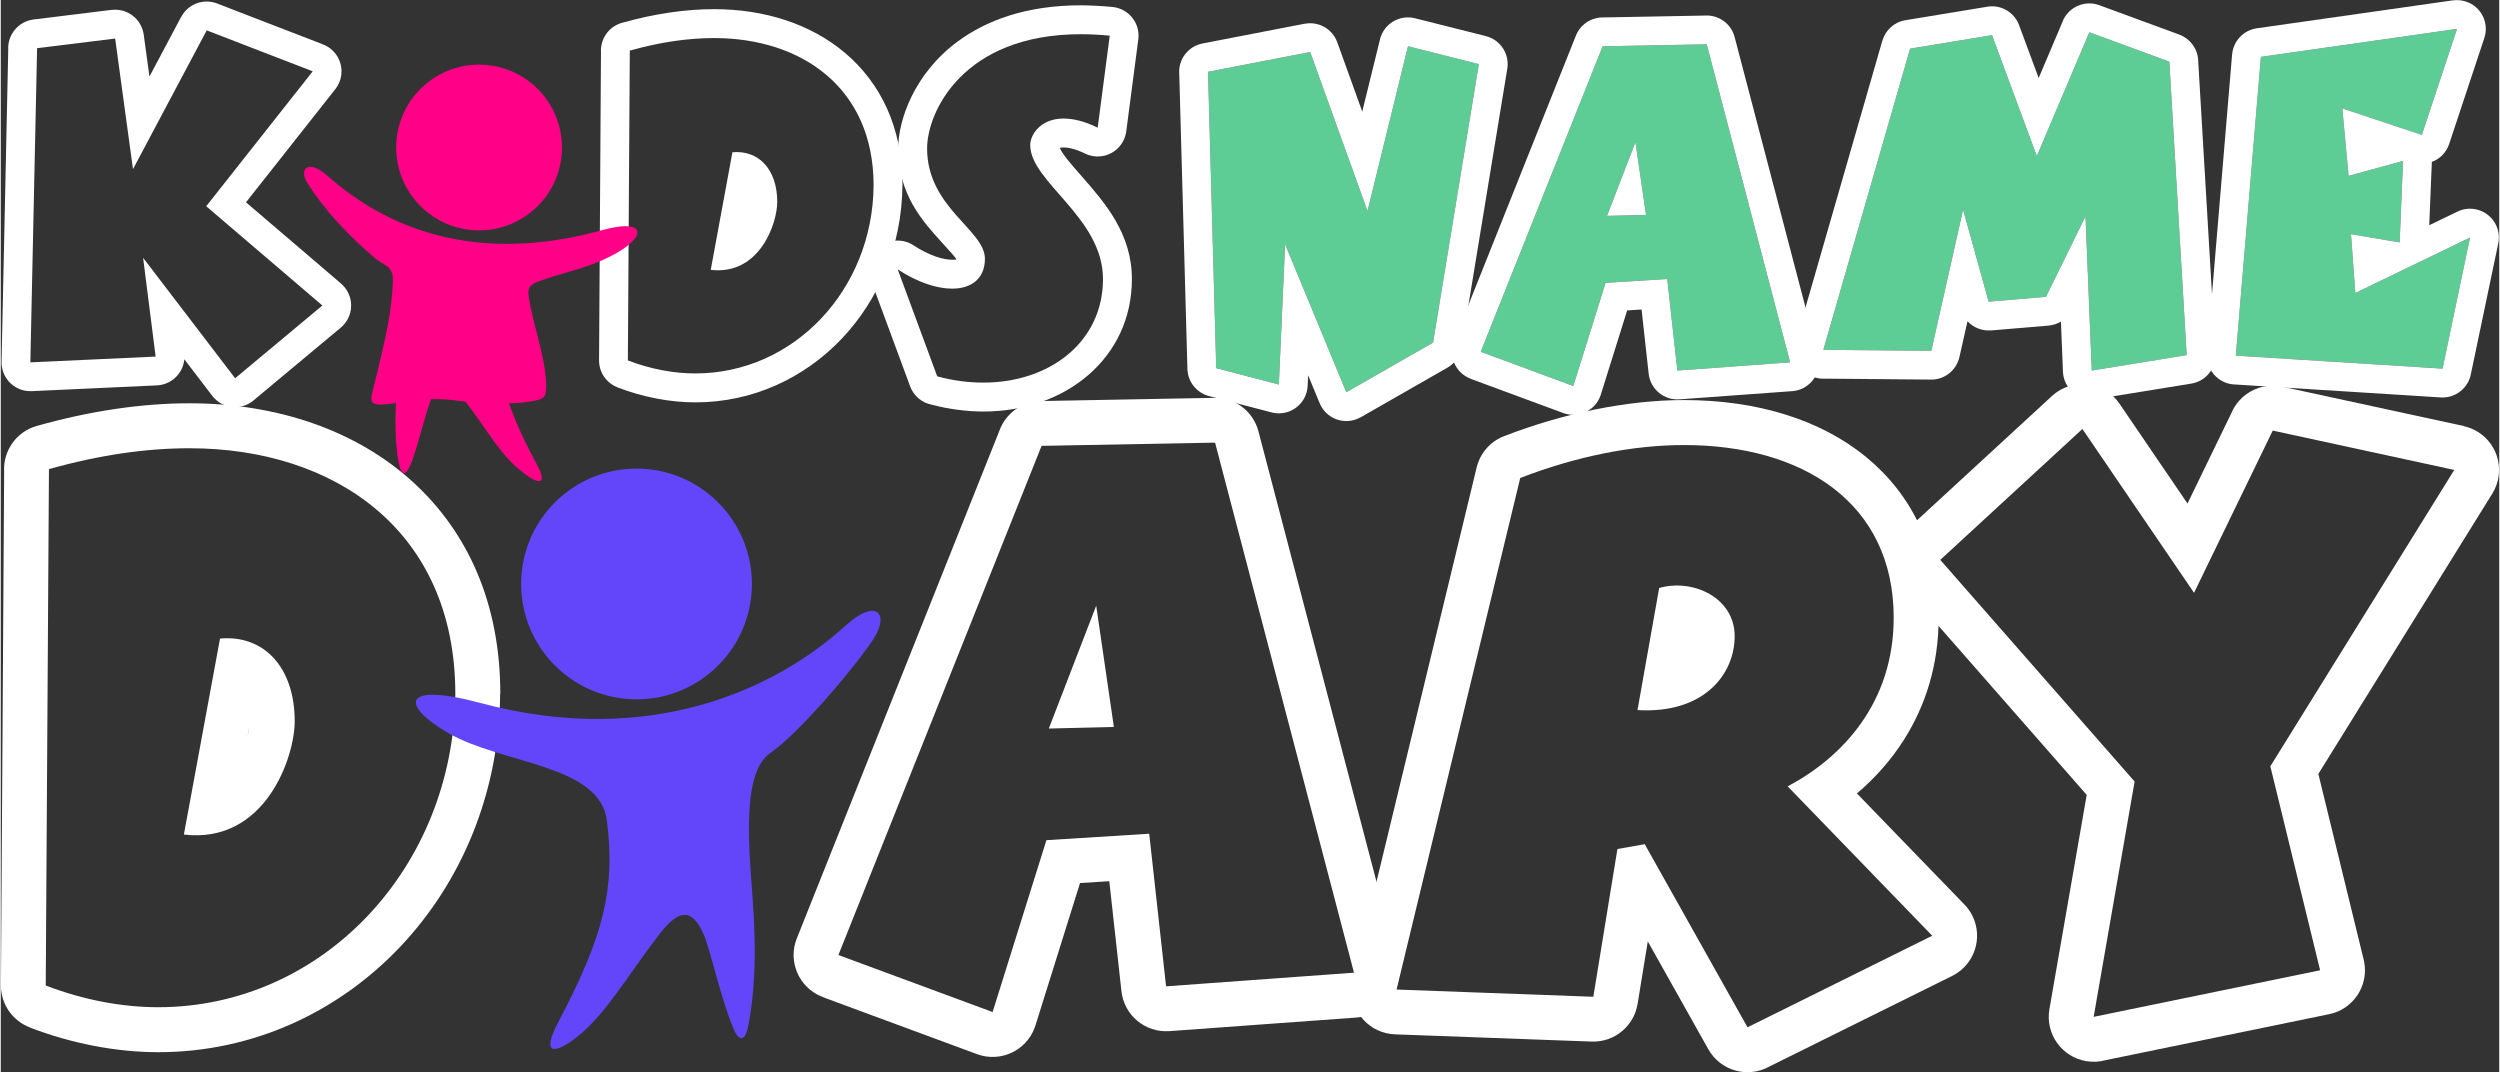 <?xml version="1.0" encoding="UTF-8"?>
<!DOCTYPE svg PUBLIC "-//W3C//DTD SVG 1.1//EN" "http://www.w3.org/Graphics/SVG/1.1/DTD/svg11.dtd">
<svg xmlns="http://www.w3.org/2000/svg" xml:space="preserve" width="1280" height="549" version="1.1" style="shape-rendering:geometricPrecision; text-rendering:geometricPrecision; image-rendering:optimizeQuality; fill-rule:evenodd; clip-rule:evenodd"
viewBox="0 0 3335.32 1431.42"
 xmlns:xlink="http://www.w3.org/1999/xlink"
 xmlns:xodm="http://www.corel.com/coreldraw/odm/2003">
 <rect x="0" y="0" width="3335.32" height="1431.42" fill="#333333" stroke="none"/>
 <defs>
  <style type="text/css">
   <![CDATA[
    .fil2 {fill:#6346FA}
    .fil3 {fill:#FF0087}
    .fil0 {fill:white}
    .fil1 {fill:#5DCC95;fill-rule:nonzero}
   ]]>
  </style>
 </defs>
 <g id="Layer_x0020_1">
  <g>
   <path class="fil0" d="M206.74 476.02l-16.73 -131.87 122.87 160.81 116.43 -97.13 -155.03 -132.51 142.16 -180.12 -141.52 -54.67 -98.42 185.26 -23.8 -174.33 -104.2 12.87 -9.01 419.41 167.25 -7.72zm75.53 52.31l-37.22 -48.71c-1.75,18.86 -17.2,34 -36.65,34.84l-167.25 7.72 0 -0.03c-0.8,0.03 -1.6,0.05 -2.41,0.03 -21.24,-0.42 -38.11,-17.97 -37.69,-39.2l8.94 -416.38c-1.21,-20.19 13.49,-38.08 33.83,-40.57l104.21 -12.86 0.01 0.09c20.89,-2.55 40,12.17 42.81,33.08l7.63 55.86 42.37 -79.76 0.1 0.05c8.99,-16.99 29.47,-24.95 47.84,-17.85l141.52 54.68 -0.01 0.03c3.5,1.36 6.86,3.25 9.96,5.7 16.66,13.16 19.49,37.32 6.33,53.98l-119.21 151.04 126.95 108.51 -0.03 0.05c1.62,1.39 3.15,2.93 4.56,4.63 13.57,16.32 11.34,40.55 -4.98,54.12l-114.54 95.55c-0.97,0.93 -2,1.81 -3.1,2.64 -16.9,12.91 -41.06,9.66 -53.97,-7.24z"/>
  </g>
  <g>
   <path id="1" class="fil0" d="M837.14 481.16c30.23,11.58 61.11,17.37 90.05,17.37 131.23,0 236.72,-111.28 238.01,-250.87 0,-131.23 -97.13,-196.84 -212.92,-196.84 -34.09,0 -71.4,5.15 -112.57,16.73l-2.57 413.61zm110.64 -120.93l28.94 -156.96c34.74,-3.21 59.83,22.52 59.83,66.26 0,28.95 -23.8,98.42 -88.77,90.7zm-72.7 171.74c-17.34,-3.35 -34.69,-8.27 -51.66,-14.77l0.03 -0.1c-14.52,-5.54 -24.82,-19.62 -24.76,-36.09l2.56 -411.23c-1.05,-17.69 10.29,-34.34 28.06,-39.32 22.23,-6.25 43.51,-10.79 63.91,-13.76 20.84,-3.04 40.49,-4.48 59.06,-4.48 66.73,0 128.76,19.47 174.76,58.41 47.19,39.95 76.76,99.04 76.76,177.03l-0.16 0c0,0.1 0.01,0.2 0.01,0.3 -0.74,79.97 -31.46,151.97 -80.86,204.04 -50.02,52.72 -119.03,85.13 -195.6,85.13 -16.78,0 -34.28,-1.72 -52.11,-5.16z"/>
  </g>
  <g>
   <path id="2" class="fil0" d="M1462.43 7.71c6.75,0.34 13.95,0.87 21.59,1.6l0 0c0.45,0.04 0.9,0.09 1.35,0.15 21.07,2.75 35.92,22.05 33.17,43.12l-16.08 122.86 -0.03 0c-0.54,4.14 -1.77,8.27 -3.74,12.22 -9.49,18.98 -32.58,26.67 -51.56,17.18 -5.66,-2.83 -11.16,-4.86 -16.37,-6.26 -4.61,-1.23 -8.65,-1.74 -12.12,-1.74 -2.17,0 -3.77,0.21 -4.92,0.54 3.28,8.29 15.44,22.17 28.9,37.51 31.41,35.84 67.37,76.87 67.37,137.56 0,53.01 -22.1,96.91 -58.04,128.07 -36.02,31.23 -85.72,48.83 -140.09,48.83 -10.99,0 -22.76,-0.79 -35.37,-2.46 -10.96,-1.46 -22.15,-3.64 -33.57,-6.63 -12.87,-2.46 -24.16,-11.41 -28.99,-24.6l-52.75 -142.81 0.1 -0.03c-4.03,-11.04 -2.98,-23.77 3.97,-34.34 11.66,-17.73 35.49,-22.66 53.22,-11.01 9.98,6.58 19.9,11.51 29.33,14.85 8.35,2.95 15.88,4.4 22.25,4.4 3.66,0 5.86,-0.18 6.26,-0.54 0.7,-0.64 -1.11,0.46 -1.11,-0.74 0,-1.05 -8.42,-10.3 -18.33,-21.19 -26.56,-29.2 -58.86,-64.71 -58.86,-126.12 0,-37.17 20.9,-99.28 78.96,-142.42 37.9,-28.15 91.45,-48.63 164.83,-48.63 5.31,0 12.19,0.21 20.63,0.63zm17.97 39.89c-13.51,-1.28 -26.38,-1.93 -38.6,-1.93 -157.6,0 -205.2,104.21 -205.2,152.46 0,79.12 77.19,108.71 77.19,147.31 0,26.37 -18.01,39.88 -43.74,39.88 -20.58,0 -46.31,-8.37 -72.69,-25.73l52.75 142.8c21.23,5.79 41.81,8.36 61.75,8.36 88.13,0 159.53,-54.03 159.53,-138.3 0,-82.34 -97.13,-129.29 -97.13,-178.82 0,-13.51 13.51,-35.38 44.38,-35.38 12.23,0 27.66,3.21 45.68,12.22l16.08 -122.87z"/>
  </g>
  <g>
   <polygon id="3" class="fil1" points="1714.55,326.14 1796.24,523.62 1912.03,457.36 1973.14,85.56 1878.58,61.76 1824.54,281.75 1748,69.47 1611.62,95.85 1622.56,491.45 1706.18,513.33 "/>
   <path id="4" class="fil0" d="M1714.55 326.14l81.69 197.48 115.79 -66.26 61.11 -371.8 -94.56 -23.8 -54.04 219.99 -76.54 -212.28 -136.38 26.38 10.94 395.6 83.62 21.88 8.37 -187.19zm46.11 212.1l-15.41 -37.24 -0.62 13.98 -0.01 0c-0.11,2.65 -0.5,5.33 -1.2,8 -5.33,20.56 -26.32,32.91 -46.88,27.59l-83.63 -21.88 0 0c-16.17,-4.18 -28.31,-18.65 -28.79,-36.18l-10.88 -393.27c-1.74,-19.48 11.54,-37.48 31.15,-41.23l136.37 -26.38 0.02 0.09c18.29,-3.52 36.92,6.71 43.4,24.79l33.33 92.44 23.28 -94.78c0.12,-0.59 0.25,-1.17 0.4,-1.76 5.16,-20.65 26.09,-33.21 46.74,-28.04l94.56 23.8 -0.02 0.04c19.24,4.79 31.9,23.61 28.66,43.53l-60.75 369.61c-1.25,11.91 -8.01,23.08 -19.2,29.48l-115.79 66.26 -0.04 -0.08c-1.43,0.82 -2.93,1.55 -4.48,2.19 -19.66,8.07 -42.13,-1.31 -50.21,-20.96z"/>
  </g>
  <g>
   <path id="5" class="fil1" d="M2099.22 515.26l43.1 -137.66 82.33 -5.15 13.51 122.22 150.53 -10.93 -111.29 -424.56 -138.94 2.58 -162.75 407.82 123.51 45.68zm45.03 -227.08l37.95 -98.42 14.15 97.14 -52.1 1.28z"/>
   <path id="6" class="fil0" d="M2099.22 515.26l43.1 -137.66 82.33 -5.15 13.51 122.22 150.53 -10.93 -111.29 -424.56 -138.94 2.58 -162.75 407.82 123.51 45.68zm45.03 -227.08l37.95 -98.42 14.15 97.14 -52.1 1.28zm26.92 126.2l-34.95 111.63c-0.24,0.84 -0.51,1.68 -0.82,2.51 -7.33,19.99 -29.47,30.25 -49.45,22.92l-123.51 -45.67 0.04 -0.1c-0.32,-0.11 -0.63,-0.23 -0.94,-0.35 -19.73,-7.83 -29.39,-30.17 -21.56,-49.91l162.35 -406.83c5.3,-14.53 19.13,-25.01 35.52,-25.27l137.45 -2.54c17.92,-1.01 34.66,10.72 39.34,28.76l110.63 422.05c0.99,2.99 1.63,6.15 1.86,9.44 1.5,21.23 -14.5,39.66 -35.73,41.16l-150.52 10.94 -0.01 -0.02c-20.53,1.46 -38.73,-13.56 -41,-34.21l-9.48 -85.71 -19.22 1.2z"/>
  </g>
  <g>
   <polygon id="7" class="fil1" points="2433.07,467.01 2577.16,468.3 2619.62,279.82 2653.71,402.69 2730.26,396.25 2783.01,288.83 2791.37,494.67 2918.09,474.09 2894.93,82.34 2788.15,43.1 2718.04,208.42 2658.21,46.96 2548.86,64.97 "/>
   <path id="8" class="fil0" d="M2433.07 467.01l144.09 1.29 42.46 -188.48 34.09 122.87 76.55 -6.44 52.75 -107.42 8.36 205.84 126.72 -20.58 -23.16 -391.75 -106.78 -39.24 -70.11 165.32 -59.83 -161.46 -109.35 18.01 -115.79 402.04zm143.79 39.73l-141.05 -1.26c-4.36,0.31 -8.85,-0.12 -13.29,-1.38 -20.49,-5.83 -32.37,-27.16 -26.54,-47.64l115.79 -402.04 0.06 0.02c3.96,-13.91 15.63,-24.99 30.85,-27.46l107.36 -17.69c18.52,-4.03 37.65,6.11 44.36,24.4l26.1 70.46 31.22 -73.61c0.08,-0.24 0.16,-0.47 0.25,-0.71 7.32,-19.98 29.46,-30.24 49.45,-22.91l106.78 39.24 -0.01 0.02c13.95,5.12 24.26,18.12 25.19,33.9l23.16 391.75 -0.02 0c1.17,19.47 -12.58,37.05 -32.25,40.25l-126.72 20.59 0 -0.02c-1.53,0.25 -3.09,0.41 -4.68,0.47 -21.23,0.83 -39.12,-15.71 -39.95,-36.94l-2.72 -66.9c-4.94,2.99 -10.63,4.91 -16.78,5.42l-76.55 6.43 0 -0.09c-11.94,0.99 -23.48,-3.68 -31.38,-12.19l-10.79 47.89 -0.02 -0.01c-3.88,17.3 -19.38,30.16 -37.82,30.01z"/>
  </g>
  <g>
   <polygon id="9" class="fil1" points="2983.7,474.73 3259.66,492.1 3296.33,317.13 3143.23,391.11 3137.44,312.63 3202.41,323.56 3206.92,214.85 3134.23,234.79 3125.86,144.74 3232,180.12 3278.96,38.6 3017.15,75.91 "/>
   <path id="10" class="fil0" d="M2983.7 474.73l275.96 17.37 36.67 -174.97 -153.1 73.98 -5.79 -78.48 64.97 10.93 4.51 -108.71 -72.69 19.94 -8.37 -90.05 106.14 35.38 46.96 -141.52 -261.81 37.31 -33.45 398.82zm273.55 55.81l-273.92 -17.24c-0.93,-0.01 -1.86,-0.05 -2.79,-0.12 -21.23,-1.75 -37.03,-20.38 -35.28,-41.62l33.45 -398.82 0.04 0.01c1.43,-17.55 14.82,-32.4 32.98,-34.99l261.8 -37.31 0.02 0.1c5.69,-0.82 11.64,-0.36 17.47,1.56 20.15,6.66 31.09,28.4 24.43,48.55l-46.96 141.52c-3.81,11.53 -12.56,20.04 -23.12,23.96 -0.01,0.08 -0.01,0.15 -0.01,0.22l-3.49 84.32 37.72 -18.22 0.01 0c7.37,-3.56 15.93,-4.82 24.57,-3.02 20.81,4.33 34.18,24.71 29.85,45.53l-36.4 173.7c-3.29,19.14 -20.55,33.12 -40.37,31.87z"/>
  </g>
  <g>
   <path class="fil0" d="M60.04 1315.63c50.39,19.3 101.85,28.95 150.09,28.95 218.71,0 394.53,-185.47 396.68,-418.12 0,-218.71 -161.89,-328.07 -354.87,-328.07 -56.82,0 -119,8.58 -187.61,27.88l-4.29 689.36zm184.4 -201.55l48.24 -261.6c57.9,-5.36 99.71,37.53 99.71,110.43 0,48.25 -39.67,164.03 -147.95,151.17zm-120.36 282.02c-28.64,-5.52 -57.31,-13.66 -85.38,-24.42l0.05 -0.15c-22.6,-8.61 -38.62,-30.52 -38.52,-56.13l4.27 -685.65c-1.63,-27.52 16.01,-53.42 43.64,-61.17 36.88,-10.37 72.16,-17.88 105.97,-22.82 34.51,-5.03 67.06,-7.4 97.83,-7.4 115.83,0 223.03,35.55 299.95,106.66 71.02,65.66 114.96,159.6 114.96,281.44l-0.24 0c0,0.16 0,0.31 0,0.47 -1.21,132.16 -51.96,251.12 -133.58,337.14 -82.58,87.05 -196.5,140.55 -322.9,140.55 -27.72,0 -56.62,-2.84 -86.05,-8.52zm207.84 -426.39l-2.54 13.78c1.18,-4.87 2.02,-9.52 2.54,-13.78z"/>
  </g>
  <g>
   <path id="1" class="fil0" d="M3096.23 1295.26l-66.47 -272.31 245.52 -395.61 -242.3 -52.53 -105.07 216.56 -149.02 -218.71 -189.76 174.76 259.45 295.9 -54.68 314.12 302.33 -62.18zm-2.38 -262.14l60.55 248.07 -0.01 0c0.17,0.7 0.33,1.4 0.48,2.11 6.6,32.38 -14.29,63.99 -46.67,70.59l-298.45 61.38c-8.19,2.26 -17,2.8 -25.93,1.27 -32.64,-5.57 -54.59,-36.54 -49.02,-69.18l49.82 -286.23 -238.4 -271.9c-0.4,-0.41 -0.79,-0.82 -1.18,-1.24 -22.41,-24.35 -20.83,-62.26 3.52,-84.66l189.76 -174.76 0 0.01c2.11,-1.94 4.37,-3.74 6.8,-5.4 27.33,-18.65 64.6,-11.62 83.26,15.71l90.8 133.27 58.43 -120.43c10.89,-26.23 39.28,-41.76 68.03,-35.55l242.3 52.53 -0.03 0.16c6.47,1.4 12.83,3.9 18.79,7.58 28.11,17.36 36.82,54.21 19.47,82.32l-232.32 374.35z"/>
  </g>
  <g>
   <path id="2" class="fil0" d="M1324.05 1351.01l71.83 -229.43 137.23 -8.58 22.51 203.7 250.87 -18.22 -185.47 -707.59 -231.58 4.29 -271.24 679.71 205.85 76.12zm75.04 -378.45l63.26 -164.03 23.58 161.89 -86.84 2.14zm41.68 206.24l-59.16 188.96c-0.38,1.3 -0.8,2.6 -1.28,3.89 -11.4,31.08 -45.84,47.04 -76.92,35.65l-205.85 -76.12 0.06 -0.15c-0.49,-0.18 -0.98,-0.36 -1.46,-0.56 -30.7,-12.17 -45.71,-46.93 -33.54,-77.62l270.6 -678.12c8.24,-22.63 29.77,-38.96 55.29,-39.36l229.24 -4.24c27.89,-1.55 53.92,16.68 61.2,44.75l184.45 703.69c1.54,4.65 2.53,9.57 2.9,14.69 2.33,33.03 -22.56,61.69 -55.59,64.02l-250.87 18.23 0 -0.03c-31.95,2.28 -60.25,-21.09 -63.79,-53.21l-16.24 -146.91 -39.04 2.44z"/>
  </g>
  <g>
   <path id="3" class="fil0" d="M2194.59 1126.94l137.23 244.44 246.59 -122.22 -192.98 -199.41c72.9,-38.59 141.52,-111.5 141.52,-225.14 0,-153.31 -121.15,-230.5 -279.82,-230.5 -68.62,0 -143.66,15.01 -218.71,43.95l-165.11 682.93 262.67 9.65 32.16 -197.27 36.45 -6.43zm-9.64 -179.04l28.94 -162.96c45.03,-12.86 100.78,12.87 100.78,64.33 0,51.46 -41.81,103.99 -129.72,98.63zm94.58 452.8l-80.83 -143.97 -13.62 83.53 -0.03 -0.01c-4.74,29.35 -30.7,51.27 -61.18,50.2l-261.78 -9.62c-4.25,-0.09 -8.55,-0.64 -12.85,-1.68 -32.12,-7.77 -51.86,-40.11 -44.09,-72.23l164.91 -682.12c4.28,-18.75 17.5,-35.1 36.78,-42.55 40.49,-15.62 81.28,-27.54 121.47,-35.62 41.41,-8.32 81.32,-12.56 118.82,-12.56 95.97,0 181.62,25.48 243.26,76.25 60.4,49.75 96.59,121.32 96.59,214.29 0,63.67 -17.77,117.51 -45.75,162.03 -17.75,28.23 -39.51,52.34 -63.34,72.56l142.24 146.98c4.78,4.64 8.87,10.16 11.98,16.48 14.64,29.66 2.46,65.57 -27.2,80.21l-244.04 120.95c-28.84,15.98 -65.2,5.67 -81.34,-23.12z"/>
  </g>
  <g>
   <path class="fil2" d="M1127.55 835.34c40.93,-37.22 58.3,-16.39 39.14,14.98 -18.75,30.71 -97.72,125.95 -138.62,154.33 -22.44,15.56 -32.5,52.26 -28.34,136.13 2.97,59.86 14.59,141.79 -1.66,227.86 -4,21.15 -12.14,23.49 -20.29,3.77 -17.57,-42.53 -30.68,-106.15 -40.25,-126.84 -14.87,-32.15 -31.5,-33.14 -58.55,1.91 -41.79,54.14 -71,106.4 -109.95,137.01 -27.79,21.83 -48.98,25.97 -24.84,-19.85 61.01,-115.79 76.4,-178.56 64.96,-269.12 -9.52,-75.34 -139.46,-75.18 -211.69,-116.88 -62.14,-35.88 -65.13,-69.11 42.87,-40.17 226.11,60.59 394.21,-18.55 487.22,-103.13z"/>
   <circle class="fil2" cx="848.7" cy="779.56" r="154.02"/>
  </g>
  <g>
   <circle class="fil3" cx="638.52" cy="196.91" r="110.63"/>
   <path class="fil3" d="M436.51 234.95c77.24,68.57 196.22,119.47 366.91,72.16 63.49,-17.6 60.89,13.53 -1.39,40.67 -28.1,12.24 -55.82,17.52 -83.28,27.57 -15.47,5.66 -15.25,11.62 -13.7,22.13 4.9,33.17 20.57,74.73 22.88,111.18 1.51,23.91 -3.34,23.79 -18.95,26.94 -9.58,1.94 -20.57,2.47 -30.37,2.73 9.27,27.61 23.22,56.03 37.73,83.02 15.34,28.53 -0.49,27.13 -30.09,0.23 -22.89,-20.81 -42.86,-55.92 -65.62,-85.14 -20.27,-3.19 -30.96,-3.86 -46.32,-3.57 -8.69,23.98 -14.88,52.14 -23.86,78.55 -14.34,42.16 -19.5,6.25 -20.68,-2.25 -3,-21.67 -3.44,-45.28 -2.3,-71.22 -5.68,0.98 -14.39,2.18 -21.74,2.12 -13.08,-0.12 -12.1,-6.99 -9.28,-18.16 19.65,-77.71 26.02,-111.39 27,-147.71 0.53,-19.68 -12.83,-20.12 -23.55,-29.25 -38.62,-32.89 -68.2,-65.55 -90.18,-99.94 -12.46,-19.51 0.24,-33.63 26.79,-10.06z"/>
  </g>
 </g>
</svg>